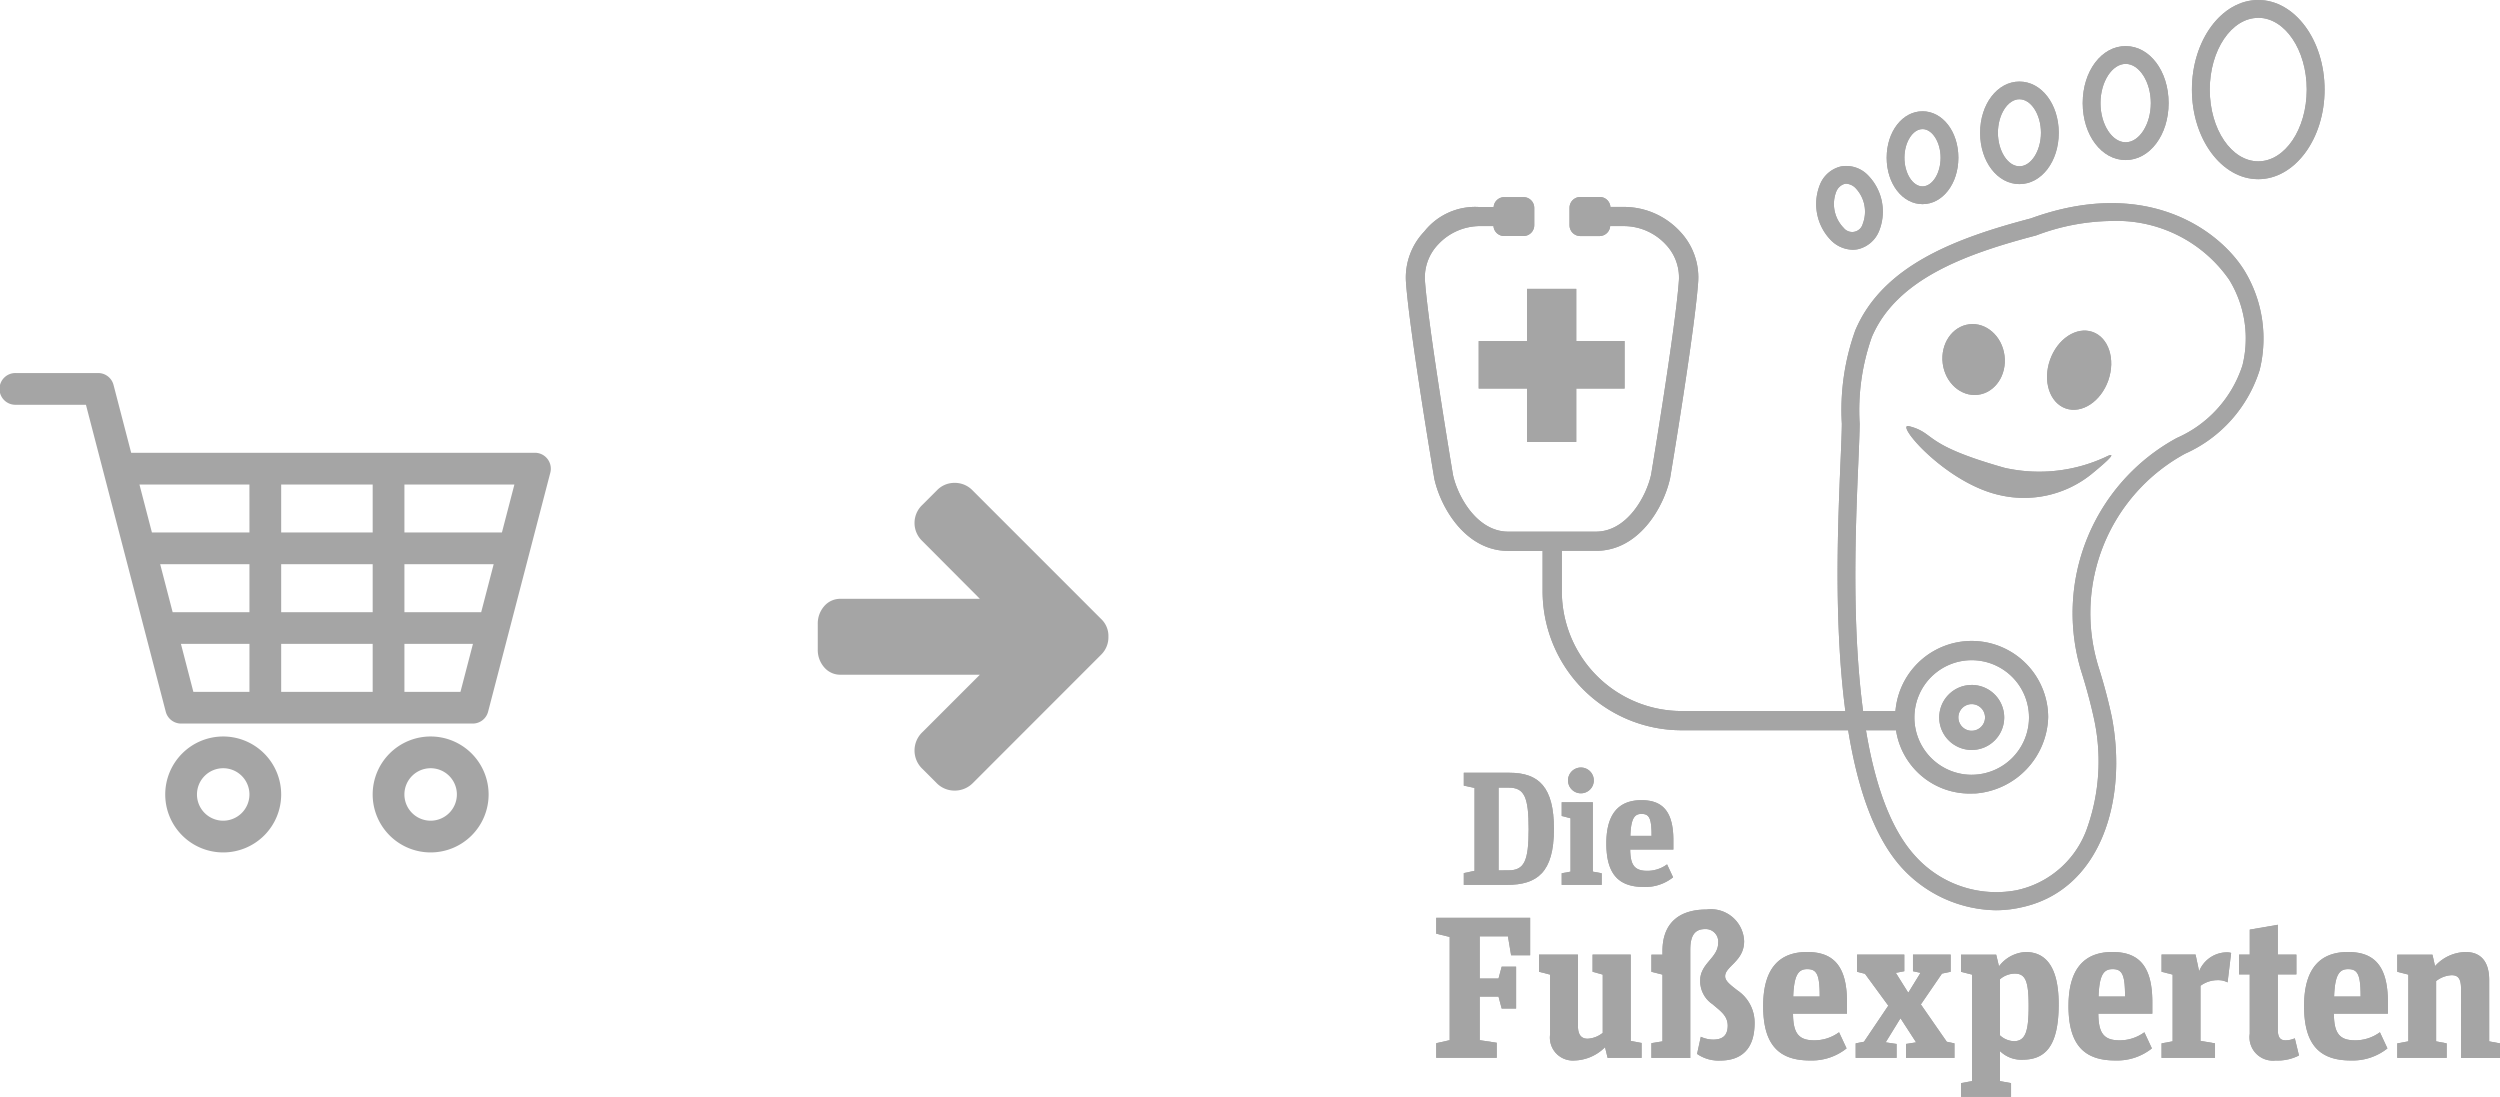 <?xml version="1.0" encoding="UTF-8"?> <svg xmlns="http://www.w3.org/2000/svg" width="165.811" height="72.744" viewBox="0 0 165.811 72.744"><g id="Gruppe_31" data-name="Gruppe 31" transform="translate(-1348.762 -203)"><g id="Gruppe_28" data-name="Gruppe 28" transform="translate(1442 203)"><g id="Gruppe_25" data-name="Gruppe 25" transform="translate(27.217)"><g id="Gruppe_24" data-name="Gruppe 24"><g id="Gruppe_23" data-name="Gruppe 23"><path id="Pfad_181" data-name="Pfad 181" d="M127.272,101.829a8.634,8.634,0,0,1-6.2-2.775c-5.022-5.454-4.4-19.948-4.108-26.914.047-1.094.084-1.958.09-2.579a15.606,15.606,0,0,1,.892-6.191c1.822-4.309,6.668-6.117,11.638-7.425,7.741-2.812,12.542.839,14.159,3.442h0A8.655,8.655,0,0,1,144.764,66a9.036,9.036,0,0,1-4.944,5.548,12.041,12.041,0,0,0-5.724,14.2c.347,1.1.636,2.195.859,3.239,1.068,5.474-.687,11.578-6.1,12.673A7.606,7.606,0,0,1,127.272,101.829Zm7.662-45.715a14.5,14.5,0,0,0-4.968.949l-.052.016c-4.688,1.232-9.251,2.9-10.878,6.75a14.662,14.662,0,0,0-.8,5.738c-.007.646-.044,1.518-.091,2.623-.29,6.807-.894,20.97,3.789,26.056a7.228,7.228,0,0,0,6.68,2.262,6.36,6.36,0,0,0,4.739-4.211,13.274,13.274,0,0,0,.446-7.071c-.213-1-.493-2.054-.829-3.126a13.225,13.225,0,0,1,6.3-15.593,7.917,7.917,0,0,0,4.355-4.816,7.436,7.436,0,0,0-.883-5.683A9.088,9.088,0,0,0,134.933,56.114Z" transform="translate(-115.35 -41.458)" fill="#a5a5a5"></path><path id="Pfad_182" data-name="Pfad 182" d="M217,11.884c-2.424,0-4.4-2.666-4.4-5.942S214.574,0,217,0s4.4,2.666,4.4,5.942S219.421,11.884,217,11.884Zm0-10.7c-1.773,0-3.215,2.136-3.215,4.762S215.225,10.7,217,10.7s3.215-2.136,3.215-4.761S218.77,1.18,217,1.18Z" transform="translate(-187.678)" fill="#a5a5a5"></path><path id="Pfad_183" data-name="Pfad 183" d="M185.9,20.021c-1.6,0-2.849-1.66-2.849-3.779s1.252-3.779,2.849-3.779,2.849,1.66,2.849,3.779S187.495,20.021,185.9,20.021Zm0-6.378c-.9,0-1.669,1.19-1.669,2.6s.764,2.6,1.669,2.6,1.669-1.19,1.669-2.6S186.8,13.642,185.9,13.642Z" transform="translate(-165.372 -9.406)" fill="#a5a5a5"></path><path id="Pfad_184" data-name="Pfad 184" d="M157.924,28.828c-1.462,0-2.608-1.5-2.608-3.4s1.145-3.4,2.608-3.4,2.608,1.5,2.608,3.4S159.386,28.828,157.924,28.828Zm0-5.629c-.774,0-1.427,1.019-1.427,2.224s.654,2.225,1.427,2.225,1.427-1.019,1.427-2.225S158.7,23.2,157.924,23.2Z" transform="translate(-144.441 -16.618)" fill="#a5a5a5"></path><path id="Pfad_185" data-name="Pfad 185" d="M132.425,36.254c-1.333,0-2.378-1.353-2.378-3.079s1.045-3.079,2.378-3.079,2.378,1.352,2.378,3.079S133.758,36.254,132.425,36.254Zm0-4.977c-.649,0-1.2.869-1.2,1.9s.548,1.9,1.2,1.9,1.2-.869,1.2-1.9S133.074,31.276,132.425,31.276Z" transform="translate(-125.37 -22.715)" fill="#a5a5a5"></path><path id="Pfad_186" data-name="Pfad 186" d="M113.4,50.431a2.088,2.088,0,0,1-1.4-.586,3.438,3.438,0,0,1-.769-3.739,2,2,0,0,1,1.394-1.2h0a2,2,0,0,1,1.753.551,3.437,3.437,0,0,1,.769,3.738,2,2,0,0,1-1.394,1.2A1.739,1.739,0,0,1,113.4,50.431Zm-.423-4.378a.587.587,0,0,0-.117.012h0a.865.865,0,0,0-.555.525,2.264,2.264,0,0,0,.491,2.386.724.724,0,0,0,1.271-.261,2.265,2.265,0,0,0-.491-2.386A.946.946,0,0,0,112.982,46.053Z" transform="translate(-110.976 -33.868)" fill="#a5a5a5"></path></g></g></g><path id="Pfad_187" data-name="Pfad 187" d="M137.653,183.449a5.228,5.228,0,0,0,4.842-5.046,5.073,5.073,0,1,0-10.147.006,4.943,4.943,0,0,0,5.154,5.04Zm-.23-1.24a3.8,3.8,0,1,1,3.8-3.805A3.807,3.807,0,0,1,137.424,182.208Zm0-5.957a2.155,2.155,0,1,0,2.156,2.153A2.157,2.157,0,0,0,137.42,176.251Zm0,3.038a.884.884,0,1,1,.884-.885A.885.885,0,0,1,137.422,179.289Z" transform="translate(-99.889 -130.822)" fill="#a5a5a5"></path><path id="Pfad_188" data-name="Pfad 188" d="M32.834,87.371l-14.536,0a7.953,7.953,0,0,1-7.948-7.939l0-2.687h2.269c2.832,0,4.485-2.866,4.913-4.822.066-.4,1.63-9.762,1.861-13.019a4.429,4.429,0,0,0-1.221-3.356,5.079,5.079,0,0,0-3.7-1.611h-.9a.711.711,0,0,0-.7-.66H11.574a.717.717,0,0,0-.714.715v1.162a.716.716,0,0,0,.715.714h1.281a.711.711,0,0,0,.7-.661h.9a3.8,3.8,0,0,1,2.774,1.207,3.174,3.174,0,0,1,.884,2.4c-.227,3.2-1.832,12.8-1.841,12.868-.321,1.466-1.6,3.791-3.667,3.792l-5.809,0c-2.067,0-3.349-2.323-3.665-3.757-.015-.1-1.63-9.7-1.861-12.9a3.173,3.173,0,0,1,.881-2.4,3.805,3.805,0,0,1,2.773-1.211h.891a.711.711,0,0,0,.7.66H7.807a.716.716,0,0,0,.714-.715V54a.715.715,0,0,0-.714-.714H6.526a.712.712,0,0,0-.7.661H4.931a4.3,4.3,0,0,0-3.7,1.616A4.43,4.43,0,0,0,.011,58.917c.234,3.257,1.809,12.62,1.882,13.048.424,1.925,2.08,4.788,4.912,4.786H9.074l0,2.686a9.224,9.224,0,0,0,9.22,9.209l14.536,0Z" transform="translate(0 -40.212)" fill="#a5a5a5"></path><ellipse id="Ellipse_2" data-name="Ellipse 2" cx="2.066" cy="2.356" rx="2.066" ry="2.356" transform="translate(35.317 21.766) rotate(-7.174)" fill="#a5a5a5"></ellipse><ellipse id="Ellipse_3" data-name="Ellipse 3" cx="2.689" cy="2.049" rx="2.689" ry="2.049" transform="translate(41.834 26.408) rotate(-70.605)" fill="#a5a5a5"></ellipse><path id="Pfad_189" data-name="Pfad 189" d="M135.56,115.222c-1.01-.262,2.414,3.795,6.043,4.577a7.132,7.132,0,0,0,6.04-1.389c.412-.34,1.872-1.53,1.115-1.225a10.46,10.46,0,0,1-6.854.8C136.35,116.417,137.374,115.692,135.56,115.222Z" transform="translate(-102.178 -86.954)" fill="#a5a5a5"></path><g id="Gruppe_26" data-name="Gruppe 26" transform="translate(2.019 50.878)"><path id="Pfad_190" data-name="Pfad 190" d="M18.719,208.975c1.962,0,2.947.973,2.947,3.723,0,2.889-1.112,3.713-3.126,3.713H15.687v-.781l.713-.15v-5.5l-.713-.15v-.856Zm-.084,6.473c1.06,0,1.353-.6,1.353-2.728s-.273-2.76-1.332-2.76h-.661v5.489Z" transform="translate(-13.859 -208.6)" fill="#a5a5a5" opacity="0.99"></path><path id="Pfad_191" data-name="Pfad 191" d="M44.818,214.488v.77H42.164v-.77l.587-.107V210.84l-.587-.15v-.909h2.067v4.6Zm-2.234-6.152a.855.855,0,1,1,1.71-.011.855.855,0,1,1-1.71.011Z" transform="translate(-33.843 -207.448)" fill="#a5a5a5" opacity="0.99"></path><path id="Pfad_192" data-name="Pfad 192" d="M54.236,219.258c0-2,.86-2.867,2.328-2.867,1.364,0,2.119.7,2.119,2.664v.61H55.82c.011.995.262,1.412,1.122,1.412a2.2,2.2,0,0,0,1.322-.428l.4.856a2.952,2.952,0,0,1-1.94.642C55.075,222.147,54.236,221.323,54.236,219.258Zm1.594-.5h1.406c0-1.156-.147-1.455-.661-1.455C56.113,217.3,55.872,217.579,55.83,218.756Z" transform="translate(-42.954 -214.198)" fill="#a5a5a5" opacity="0.99"></path><path id="Pfad_193" data-name="Pfad 193" d="M12.247,256.47v1H8.234V256.5l.892-.2v-6.848l-.892-.214v-1.056h6.229v2.488H13.2l-.21-1.257H11.119v2.8h1.246l.21-.789h.957V254.2h-.957l-.21-.789H11.119V256.3Z" transform="translate(-8.234 -238.189)" fill="#a5a5a5" opacity="0.99"></path><path id="Pfad_194" data-name="Pfad 194" d="M39.58,259.294v-1.137h2.531v5.724l.721.134v.99H40.577l-.17-.709a2.973,2.973,0,0,1-2.046.883,1.522,1.522,0,0,1-1.6-1.712v-3.986l-.734-.187v-1.137H38.61v4.721c0,.615.236.856.643.856a1.733,1.733,0,0,0,1-.388v-3.865Z" transform="translate(-29.211 -245.72)" fill="#a5a5a5" opacity="0.99"></path><path id="Pfad_195" data-name="Pfad 195" d="M66.424,255.785v-.976l.734-.12v-4.427l-.734-.187v-1.137h.734V248.7c0-1.886,1.141-2.755,2.924-2.755a2.2,2.2,0,0,1,2.492,2.1c0,1.338-1.259,1.659-1.259,2.327,0,.308.315.549.813.936a2.576,2.576,0,0,1,1.141,2.167c0,1.752-.9,2.488-2.295,2.488a2.492,2.492,0,0,1-1.521-.441l.249-1.137a1.947,1.947,0,0,0,.826.187c.577,0,.957-.241.957-.923s-.525-1-1-1.418a1.852,1.852,0,0,1-.826-1.578c0-1.137,1.193-1.5,1.193-2.488a.832.832,0,0,0-.865-.923c-.682,0-.983.428-.983,1.364v7.182Z" transform="translate(-52.153 -236.5)" fill="#a5a5a5" opacity="0.99"></path><path id="Pfad_196" data-name="Pfad 196" d="M96.65,261.032c0-2.5,1.075-3.584,2.911-3.584,1.7,0,2.649.869,2.649,3.33v.762H98.63c.013,1.244.328,1.766,1.4,1.766a2.749,2.749,0,0,0,1.652-.535l.5,1.07a3.692,3.692,0,0,1-2.426.8C97.7,264.644,96.65,263.614,96.65,261.032Zm1.993-.629H100.4c0-1.445-.183-1.819-.826-1.819C99,258.585,98.7,258.933,98.643,260.4Z" transform="translate(-74.966 -245.185)" fill="#a5a5a5"></path><path id="Pfad_197" data-name="Pfad 197" d="M124.376,264.082v.923h-2.714v-.963l.551-.107,1.613-2.394-1.547-2.113-.525-.134v-1.137h3.134v1.1l-.564.107.813,1.3h.026l.8-1.3-.5-.107v-1.1h2.5v1.137l-.577.12-1.4,2.046,1.718,2.475.511.107v.963h-3.213v-.923l.669-.107-1.023-1.578h-.026l-.97,1.578Z" transform="translate(-93.843 -245.72)" fill="#a5a5a5"></path><path id="Pfad_198" data-name="Pfad 198" d="M152.668,258.4a2.358,2.358,0,0,1,1.77-.95c1.193,0,2.19.789,2.19,3.464,0,2.876-.957,3.678-2.413,3.678a2.028,2.028,0,0,1-1.482-.575v1.993l.735.134v.909H150.15v-.909l.734-.134v-7.062l-.734-.187v-1.137h2.334Zm1.967,2.622c0-1.645-.21-2.14-.918-2.14a1.514,1.514,0,0,0-.983.375v3.718a1.432,1.432,0,0,0,.931.388C154.438,263.36,154.635,262.691,154.635,261.019Z" transform="translate(-115.344 -245.185)" fill="#a5a5a5"></path><path id="Pfad_199" data-name="Pfad 199" d="M179.221,261.032c0-2.5,1.075-3.584,2.911-3.584,1.7,0,2.649.869,2.649,3.33v.762H181.2c.013,1.244.328,1.766,1.4,1.766a2.749,2.749,0,0,0,1.652-.535l.5,1.07a3.691,3.691,0,0,1-2.426.8C180.27,264.644,179.221,263.614,179.221,261.032Zm1.993-.629h1.757c0-1.445-.184-1.819-.826-1.819C181.568,258.585,181.267,258.933,181.214,260.4Z" transform="translate(-137.286 -245.185)" fill="#a5a5a5"></path><path id="Pfad_200" data-name="Pfad 200" d="M207.945,263.59v.963H204.4v-.963l.734-.134v-4.427l-.734-.187V257.7h2.255l.236,1.11a2,2,0,0,1,1.849-1.257.856.856,0,0,1,.275.04l-.236,1.953a1.312,1.312,0,0,0-.643-.147,1.9,1.9,0,0,0-1.154.374v3.651Z" transform="translate(-156.293 -245.268)" fill="#a5a5a5"></path><path id="Pfad_201" data-name="Pfad 201" d="M225.348,252.065h.708v-1.658l1.862-.321v1.979h1.232v1.311h-1.232v3.665c0,.508.157.709.511.709a1.513,1.513,0,0,0,.616-.134l.275,1.137a3.073,3.073,0,0,1-1.547.334,1.551,1.551,0,0,1-1.718-1.765v-3.946h-.708Z" transform="translate(-172.1 -239.629)" fill="#a5a5a5"></path><path id="Pfad_202" data-name="Pfad 202" d="M242.923,261.032c0-2.5,1.075-3.584,2.911-3.584,1.7,0,2.649.869,2.649,3.33v.762H244.9c.013,1.244.328,1.766,1.4,1.766a2.748,2.748,0,0,0,1.652-.535l.5,1.07a3.691,3.691,0,0,1-2.426.8C243.972,264.644,242.923,263.614,242.923,261.032Zm1.993-.629h1.757c0-1.445-.184-1.819-.826-1.819C245.27,258.585,244.969,258.933,244.916,260.4Z" transform="translate(-185.364 -245.185)" fill="#a5a5a5"></path><path id="Pfad_203" data-name="Pfad 203" d="M272.343,259.936c0-.682-.157-.95-.63-.95a1.827,1.827,0,0,0-1.023.388v4l.7.134v.963h-3.278v-.963l.734-.134v-4.427l-.734-.187v-1.137h2.334l.17.763a2.792,2.792,0,0,1,2.032-.936c1.023,0,1.561.655,1.561,1.859v4.066l.721.134v.963h-2.583Z" transform="translate(-204.372 -245.185)" fill="#a5a5a5"></path></g><g id="Gruppe_27" data-name="Gruppe 27" transform="translate(4.835 19.157)"><path id="Pfad_204" data-name="Pfad 204" d="M22.921,84.723H19.715V81.577h3.206V78.112h3.266v3.465h3.206v3.146H26.187v3.544H22.921Z" transform="translate(-19.715 -78.112)" fill="#a5a5a5"></path></g></g><g id="Gruppe_29" data-name="Gruppe 29" transform="translate(1442 203)"><g id="Gruppe_25-2" data-name="Gruppe 25" transform="translate(27.217)"><g id="Gruppe_24-2" data-name="Gruppe 24"><g id="Gruppe_23-2" data-name="Gruppe 23"><path id="Pfad_181-2" data-name="Pfad 181" d="M127.272,101.829a8.634,8.634,0,0,1-6.2-2.775c-5.022-5.454-4.4-19.948-4.108-26.914.047-1.094.084-1.958.09-2.579a15.606,15.606,0,0,1,.892-6.191c1.822-4.309,6.668-6.117,11.638-7.425,7.741-2.812,12.542.839,14.159,3.442h0A8.655,8.655,0,0,1,144.764,66a9.036,9.036,0,0,1-4.944,5.548,12.041,12.041,0,0,0-5.724,14.2c.347,1.1.636,2.195.859,3.239,1.068,5.474-.687,11.578-6.1,12.673A7.606,7.606,0,0,1,127.272,101.829Zm7.662-45.715a14.5,14.5,0,0,0-4.968.949l-.052.016c-4.688,1.232-9.251,2.9-10.878,6.75a14.662,14.662,0,0,0-.8,5.738c-.007.646-.044,1.518-.091,2.623-.29,6.807-.894,20.97,3.789,26.056a7.228,7.228,0,0,0,6.68,2.262,6.36,6.36,0,0,0,4.739-4.211,13.274,13.274,0,0,0,.446-7.071c-.213-1-.493-2.054-.829-3.126a13.225,13.225,0,0,1,6.3-15.593,7.917,7.917,0,0,0,4.355-4.816,7.436,7.436,0,0,0-.883-5.683A9.088,9.088,0,0,0,134.933,56.114Z" transform="translate(-115.35 -41.458)" fill="#a5a5a5"></path><path id="Pfad_182-2" data-name="Pfad 182" d="M217,11.884c-2.424,0-4.4-2.666-4.4-5.942S214.574,0,217,0s4.4,2.666,4.4,5.942S219.421,11.884,217,11.884Zm0-10.7c-1.773,0-3.215,2.136-3.215,4.762S215.225,10.7,217,10.7s3.215-2.136,3.215-4.761S218.77,1.18,217,1.18Z" transform="translate(-187.678)" fill="#a5a5a5"></path><path id="Pfad_183-2" data-name="Pfad 183" d="M185.9,20.021c-1.6,0-2.849-1.66-2.849-3.779s1.252-3.779,2.849-3.779,2.849,1.66,2.849,3.779S187.495,20.021,185.9,20.021Zm0-6.378c-.9,0-1.669,1.19-1.669,2.6s.764,2.6,1.669,2.6,1.669-1.19,1.669-2.6S186.8,13.642,185.9,13.642Z" transform="translate(-165.372 -9.406)" fill="#a5a5a5"></path><path id="Pfad_184-2" data-name="Pfad 184" d="M157.924,28.828c-1.462,0-2.608-1.5-2.608-3.4s1.145-3.4,2.608-3.4,2.608,1.5,2.608,3.4S159.386,28.828,157.924,28.828Zm0-5.629c-.774,0-1.427,1.019-1.427,2.224s.654,2.225,1.427,2.225,1.427-1.019,1.427-2.225S158.7,23.2,157.924,23.2Z" transform="translate(-144.441 -16.618)" fill="#a5a5a5"></path><path id="Pfad_185-2" data-name="Pfad 185" d="M132.425,36.254c-1.333,0-2.378-1.353-2.378-3.079s1.045-3.079,2.378-3.079,2.378,1.352,2.378,3.079S133.758,36.254,132.425,36.254Zm0-4.977c-.649,0-1.2.869-1.2,1.9s.548,1.9,1.2,1.9,1.2-.869,1.2-1.9S133.074,31.276,132.425,31.276Z" transform="translate(-125.37 -22.715)" fill="#a5a5a5"></path><path id="Pfad_186-2" data-name="Pfad 186" d="M113.4,50.431a2.088,2.088,0,0,1-1.4-.586,3.438,3.438,0,0,1-.769-3.739,2,2,0,0,1,1.394-1.2h0a2,2,0,0,1,1.753.551,3.437,3.437,0,0,1,.769,3.738,2,2,0,0,1-1.394,1.2A1.739,1.739,0,0,1,113.4,50.431Zm-.423-4.378a.587.587,0,0,0-.117.012h0a.865.865,0,0,0-.555.525,2.264,2.264,0,0,0,.491,2.386.724.724,0,0,0,1.271-.261,2.265,2.265,0,0,0-.491-2.386A.946.946,0,0,0,112.982,46.053Z" transform="translate(-110.976 -33.868)" fill="#a5a5a5"></path></g></g></g><path id="Pfad_187-2" data-name="Pfad 187" d="M137.653,183.449a5.228,5.228,0,0,0,4.842-5.046,5.073,5.073,0,1,0-10.147.006,4.943,4.943,0,0,0,5.154,5.04Zm-.23-1.24a3.8,3.8,0,1,1,3.8-3.805A3.807,3.807,0,0,1,137.424,182.208Zm0-5.957a2.155,2.155,0,1,0,2.156,2.153A2.157,2.157,0,0,0,137.42,176.251Zm0,3.038a.884.884,0,1,1,.884-.885A.885.885,0,0,1,137.422,179.289Z" transform="translate(-99.889 -130.822)" fill="#a5a5a5"></path><path id="Pfad_188-2" data-name="Pfad 188" d="M32.834,87.371l-14.536,0a7.953,7.953,0,0,1-7.948-7.939l0-2.687h2.269c2.832,0,4.485-2.866,4.913-4.822.066-.4,1.63-9.762,1.861-13.019a4.429,4.429,0,0,0-1.221-3.356,5.079,5.079,0,0,0-3.7-1.611h-.9a.711.711,0,0,0-.7-.66H11.574a.717.717,0,0,0-.714.715v1.162a.716.716,0,0,0,.715.714h1.281a.711.711,0,0,0,.7-.661h.9a3.8,3.8,0,0,1,2.774,1.207,3.174,3.174,0,0,1,.884,2.4c-.227,3.2-1.832,12.8-1.841,12.868-.321,1.466-1.6,3.791-3.667,3.792l-5.809,0c-2.067,0-3.349-2.323-3.665-3.757-.015-.1-1.63-9.7-1.861-12.9a3.173,3.173,0,0,1,.881-2.4,3.805,3.805,0,0,1,2.773-1.211h.891a.711.711,0,0,0,.7.66H7.807a.716.716,0,0,0,.714-.715V54a.715.715,0,0,0-.714-.714H6.526a.712.712,0,0,0-.7.661H4.931a4.3,4.3,0,0,0-3.7,1.616A4.43,4.43,0,0,0,.011,58.917c.234,3.257,1.809,12.62,1.882,13.048.424,1.925,2.08,4.788,4.912,4.786H9.074l0,2.686a9.224,9.224,0,0,0,9.22,9.209l14.536,0Z" transform="translate(0 -40.212)" fill="#a5a5a5"></path><ellipse id="Ellipse_2-2" data-name="Ellipse 2" cx="2.066" cy="2.356" rx="2.066" ry="2.356" transform="translate(35.317 21.766) rotate(-7.174)" fill="#a5a5a5"></ellipse><ellipse id="Ellipse_3-2" data-name="Ellipse 3" cx="2.689" cy="2.049" rx="2.689" ry="2.049" transform="translate(41.834 26.408) rotate(-70.605)" fill="#a5a5a5"></ellipse><path id="Pfad_189-2" data-name="Pfad 189" d="M135.56,115.222c-1.01-.262,2.414,3.795,6.043,4.577a7.132,7.132,0,0,0,6.04-1.389c.412-.34,1.872-1.53,1.115-1.225a10.46,10.46,0,0,1-6.854.8C136.35,116.417,137.374,115.692,135.56,115.222Z" transform="translate(-102.178 -86.954)" fill="#a5a5a5"></path><g id="Gruppe_26-2" data-name="Gruppe 26" transform="translate(2.019 50.878)"><path id="Pfad_190-2" data-name="Pfad 190" d="M18.719,208.975c1.962,0,2.947.973,2.947,3.723,0,2.889-1.112,3.713-3.126,3.713H15.687v-.781l.713-.15v-5.5l-.713-.15v-.856Zm-.084,6.473c1.06,0,1.353-.6,1.353-2.728s-.273-2.76-1.332-2.76h-.661v5.489Z" transform="translate(-13.859 -208.6)" fill="#a5a5a5" opacity="0.99"></path><path id="Pfad_191-2" data-name="Pfad 191" d="M44.818,214.488v.77H42.164v-.77l.587-.107V210.84l-.587-.15v-.909h2.067v4.6Zm-2.234-6.152a.855.855,0,1,1,1.71-.011.855.855,0,1,1-1.71.011Z" transform="translate(-33.843 -207.448)" fill="#a5a5a5" opacity="0.99"></path><path id="Pfad_192-2" data-name="Pfad 192" d="M54.236,219.258c0-2,.86-2.867,2.328-2.867,1.364,0,2.119.7,2.119,2.664v.61H55.82c.011.995.262,1.412,1.122,1.412a2.2,2.2,0,0,0,1.322-.428l.4.856a2.952,2.952,0,0,1-1.94.642C55.075,222.147,54.236,221.323,54.236,219.258Zm1.594-.5h1.406c0-1.156-.147-1.455-.661-1.455C56.113,217.3,55.872,217.579,55.83,218.756Z" transform="translate(-42.954 -214.198)" fill="#a5a5a5" opacity="0.99"></path><path id="Pfad_193-2" data-name="Pfad 193" d="M12.247,256.47v1H8.234V256.5l.892-.2v-6.848l-.892-.214v-1.056h6.229v2.488H13.2l-.21-1.257H11.119v2.8h1.246l.21-.789h.957V254.2h-.957l-.21-.789H11.119V256.3Z" transform="translate(-8.234 -238.189)" fill="#a5a5a5" opacity="0.99"></path><path id="Pfad_194-2" data-name="Pfad 194" d="M39.58,259.294v-1.137h2.531v5.724l.721.134v.99H40.577l-.17-.709a2.973,2.973,0,0,1-2.046.883,1.522,1.522,0,0,1-1.6-1.712v-3.986l-.734-.187v-1.137H38.61v4.721c0,.615.236.856.643.856a1.733,1.733,0,0,0,1-.388v-3.865Z" transform="translate(-29.211 -245.72)" fill="#a5a5a5" opacity="0.99"></path><path id="Pfad_195-2" data-name="Pfad 195" d="M66.424,255.785v-.976l.734-.12v-4.427l-.734-.187v-1.137h.734V248.7c0-1.886,1.141-2.755,2.924-2.755a2.2,2.2,0,0,1,2.492,2.1c0,1.338-1.259,1.659-1.259,2.327,0,.308.315.549.813.936a2.576,2.576,0,0,1,1.141,2.167c0,1.752-.9,2.488-2.295,2.488a2.492,2.492,0,0,1-1.521-.441l.249-1.137a1.947,1.947,0,0,0,.826.187c.577,0,.957-.241.957-.923s-.525-1-1-1.418a1.852,1.852,0,0,1-.826-1.578c0-1.137,1.193-1.5,1.193-2.488a.832.832,0,0,0-.865-.923c-.682,0-.983.428-.983,1.364v7.182Z" transform="translate(-52.153 -236.5)" fill="#a5a5a5" opacity="0.99"></path><path id="Pfad_196-2" data-name="Pfad 196" d="M96.65,261.032c0-2.5,1.075-3.584,2.911-3.584,1.7,0,2.649.869,2.649,3.33v.762H98.63c.013,1.244.328,1.766,1.4,1.766a2.749,2.749,0,0,0,1.652-.535l.5,1.07a3.692,3.692,0,0,1-2.426.8C97.7,264.644,96.65,263.614,96.65,261.032Zm1.993-.629H100.4c0-1.445-.183-1.819-.826-1.819C99,258.585,98.7,258.933,98.643,260.4Z" transform="translate(-74.966 -245.185)" fill="#a5a5a5"></path><path id="Pfad_197-2" data-name="Pfad 197" d="M124.376,264.082v.923h-2.714v-.963l.551-.107,1.613-2.394-1.547-2.113-.525-.134v-1.137h3.134v1.1l-.564.107.813,1.3h.026l.8-1.3-.5-.107v-1.1h2.5v1.137l-.577.12-1.4,2.046,1.718,2.475.511.107v.963h-3.213v-.923l.669-.107-1.023-1.578h-.026l-.97,1.578Z" transform="translate(-93.843 -245.72)" fill="#a5a5a5"></path><path id="Pfad_198-2" data-name="Pfad 198" d="M152.668,258.4a2.358,2.358,0,0,1,1.77-.95c1.193,0,2.19.789,2.19,3.464,0,2.876-.957,3.678-2.413,3.678a2.028,2.028,0,0,1-1.482-.575v1.993l.735.134v.909H150.15v-.909l.734-.134v-7.062l-.734-.187v-1.137h2.334Zm1.967,2.622c0-1.645-.21-2.14-.918-2.14a1.514,1.514,0,0,0-.983.375v3.718a1.432,1.432,0,0,0,.931.388C154.438,263.36,154.635,262.691,154.635,261.019Z" transform="translate(-115.344 -245.185)" fill="#a5a5a5"></path><path id="Pfad_199-2" data-name="Pfad 199" d="M179.221,261.032c0-2.5,1.075-3.584,2.911-3.584,1.7,0,2.649.869,2.649,3.33v.762H181.2c.013,1.244.328,1.766,1.4,1.766a2.749,2.749,0,0,0,1.652-.535l.5,1.07a3.691,3.691,0,0,1-2.426.8C180.27,264.644,179.221,263.614,179.221,261.032Zm1.993-.629h1.757c0-1.445-.184-1.819-.826-1.819C181.568,258.585,181.267,258.933,181.214,260.4Z" transform="translate(-137.286 -245.185)" fill="#a5a5a5"></path><path id="Pfad_200-2" data-name="Pfad 200" d="M207.945,263.59v.963H204.4v-.963l.734-.134v-4.427l-.734-.187V257.7h2.255l.236,1.11a2,2,0,0,1,1.849-1.257.856.856,0,0,1,.275.04l-.236,1.953a1.312,1.312,0,0,0-.643-.147,1.9,1.9,0,0,0-1.154.374v3.651Z" transform="translate(-156.293 -245.268)" fill="#a5a5a5"></path><path id="Pfad_201-2" data-name="Pfad 201" d="M225.348,252.065h.708v-1.658l1.862-.321v1.979h1.232v1.311h-1.232v3.665c0,.508.157.709.511.709a1.513,1.513,0,0,0,.616-.134l.275,1.137a3.073,3.073,0,0,1-1.547.334,1.551,1.551,0,0,1-1.718-1.765v-3.946h-.708Z" transform="translate(-172.1 -239.629)" fill="#a5a5a5"></path><path id="Pfad_202-2" data-name="Pfad 202" d="M242.923,261.032c0-2.5,1.075-3.584,2.911-3.584,1.7,0,2.649.869,2.649,3.33v.762H244.9c.013,1.244.328,1.766,1.4,1.766a2.748,2.748,0,0,0,1.652-.535l.5,1.07a3.691,3.691,0,0,1-2.426.8C243.972,264.644,242.923,263.614,242.923,261.032Zm1.993-.629h1.757c0-1.445-.184-1.819-.826-1.819C245.27,258.585,244.969,258.933,244.916,260.4Z" transform="translate(-185.364 -245.185)" fill="#a5a5a5"></path><path id="Pfad_203-2" data-name="Pfad 203" d="M272.343,259.936c0-.682-.157-.95-.63-.95a1.827,1.827,0,0,0-1.023.388v4l.7.134v.963h-3.278v-.963l.734-.134v-4.427l-.734-.187v-1.137h2.334l.17.763a2.792,2.792,0,0,1,2.032-.936c1.023,0,1.561.655,1.561,1.859v4.066l.721.134v.963h-2.583Z" transform="translate(-204.372 -245.185)" fill="#a5a5a5"></path></g><g id="Gruppe_27-2" data-name="Gruppe 27" transform="translate(4.835 19.157)"><path id="Pfad_204-2" data-name="Pfad 204" d="M22.921,84.723H19.715V81.577h3.206V78.112h3.266v3.465h3.206v3.146H26.187v3.544H22.921Z" transform="translate(-19.715 -78.112)" fill="#a5a5a5"></path></g></g><g id="shopping-cart" transform="translate(1348.762 210.866)"><path id="Pfad_205" data-name="Pfad 205" d="M36.311,22.573a1.053,1.053,0,0,0-.833-.409H8.7l-1.17-4.5a1.052,1.052,0,0,0-1.019-.788H1.053a1.053,1.053,0,1,0,0,2.105H5.7l1.17,4.5h0l4.123,15.855a1.052,1.052,0,0,0,1.019.788H31.354a1.052,1.052,0,0,0,1.019-.788L36.5,23.482A1.052,1.052,0,0,0,36.311,22.573ZM16.544,38.02H12.825L12,34.84h4.545Zm0-5.284H11.451l-.827-3.181h5.92Zm0-5.286H10.076L9.249,24.27h7.294ZM24.718,38.02H18.649V34.84h6.069Zm0-5.284H18.649V29.554h6.069Zm0-5.286H18.649V24.27h6.069ZM30.54,38.02H26.823V34.84h4.545Zm1.375-5.284H26.823V29.554h5.92Zm1.375-5.286H26.823V24.27h7.294Z" fill="#a5a5a5"></path><path id="Pfad_206" data-name="Pfad 206" d="M81.931,188.62a3.845,3.845,0,1,0,3.845,3.845A3.849,3.849,0,0,0,81.931,188.62Zm0,5.585a1.74,1.74,0,1,1,1.74-1.74A1.742,1.742,0,0,1,81.931,194.205Z" transform="translate(-67.127 -147.639)" fill="#a5a5a5"></path><path id="Pfad_207" data-name="Pfad 207" d="M179.964,188.62a3.845,3.845,0,1,0,3.845,3.845A3.849,3.849,0,0,0,179.964,188.62Zm0,5.585a1.74,1.74,0,1,1,1.74-1.74A1.742,1.742,0,0,1,179.964,194.205Z" transform="translate(-151.402 -147.639)" fill="#a5a5a5"></path></g><g id="Gruppe_30" data-name="Gruppe 30" transform="translate(1338.585 145.053)"><path id="Pfad_208" data-name="Pfad 208" d="M83.692,100.178a1.618,1.618,0,0,1-.483,1.191L74.683,109.9a1.684,1.684,0,0,1-1.193.483,1.658,1.658,0,0,1-1.177-.483l-.984-.984a1.679,1.679,0,0,1,0-2.384l3.837-3.835h-9.22a1.394,1.394,0,0,1-1.107-.493,1.745,1.745,0,0,1-.424-1.185V99.339a1.749,1.749,0,0,1,.424-1.185,1.4,1.4,0,0,1,1.107-.491h9.22l-3.837-3.851a1.646,1.646,0,0,1,0-2.357l.984-.982a1.6,1.6,0,0,1,1.177-.5,1.627,1.627,0,0,1,1.193.5L83.209,99A1.55,1.55,0,0,1,83.692,100.178Z" transform="translate(0)" fill="#a5a5a5"></path></g></g></svg> 